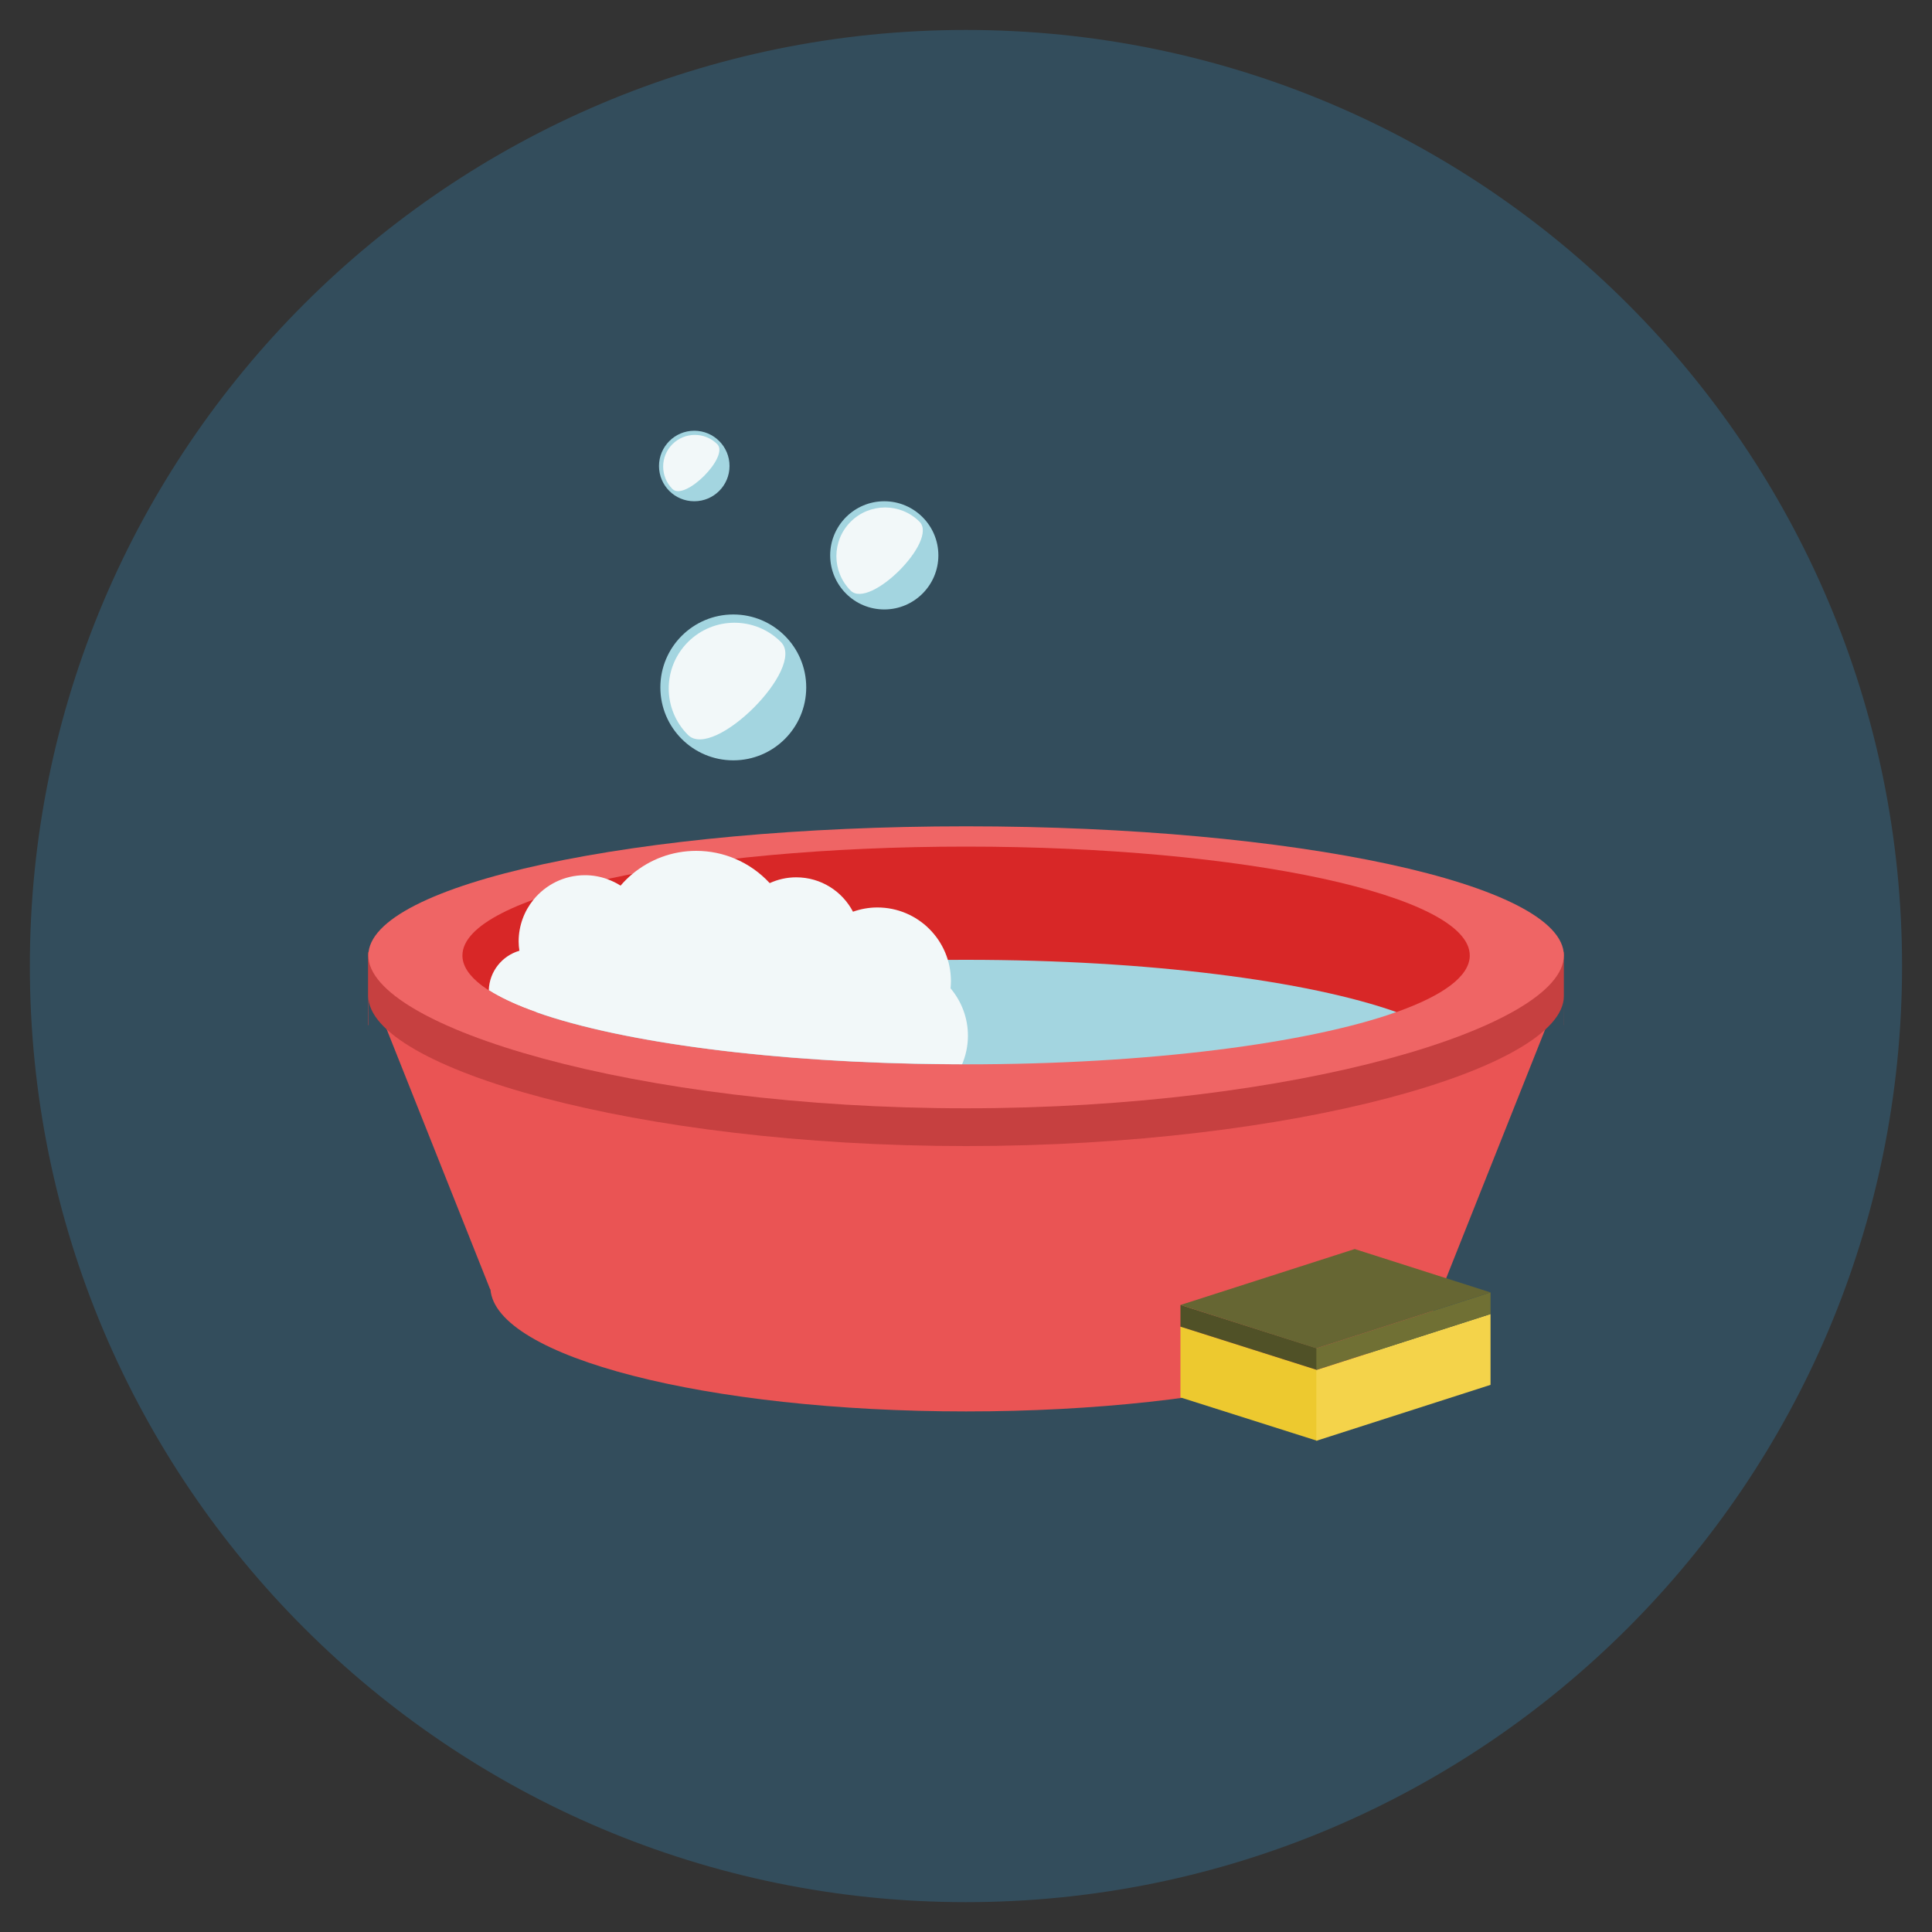<?xml version="1.0" encoding="utf-8"?>
<!-- Generated by IcoMoon.io -->
<!DOCTYPE svg PUBLIC "-//W3C//DTD SVG 1.1//EN" "http://www.w3.org/Graphics/SVG/1.1/DTD/svg11.dtd">
<svg version="1.1" xmlns="http://www.w3.org/2000/svg" xmlns:xlink="http://www.w3.org/1999/xlink" width="20" height="20" viewBox="0 0 20 20">
<rect x="0" y="0" width="20" height="20" fill="#333333" stroke="none"/>
<path fill="rgb(51, 77, 92)" d="M0.309 10c0 5.352 4.339 9.691 9.69 9.691s9.691-4.338 9.691-9.691c0-5.352-4.339-9.69-9.691-9.69s-9.69 4.339-9.69 9.69z"></path>
<path fill="rgb(234, 84, 84)" d="M16.097 10.404h-12.194l1.171 2.943h0.003c0.054 0.7 2.238 1.264 4.924 1.264s4.871-0.563 4.924-1.264h0l1.171-2.943z"></path>
<path fill="rgb(198, 64, 64)" d="M3.81 9.858v0.754h0.004c-0 0.004-0.001-0.304-0.001-0.3 0 0.739 2.771 1.552 6.188 1.552s6.188-0.813 6.188-1.552c0-0.004-0.001 0.304-0.001 0.3h0.001v-0.754h-12.379z"></path>
<path fill="rgb(239, 101, 101)" d="M16.189 9.891c0-0.739-2.771-1.337-6.188-1.337s-6.188 0.599-6.188 1.337c0 0.739 2.771 1.582 6.188 1.582s6.188-0.843 6.188-1.582z"></path>
<path fill="rgb(216, 39, 39)" d="M15.215 9.891c0-0.622-2.335-1.127-5.214-1.127s-5.214 0.504-5.214 1.127c0 0.215 0.278 0.415 0.759 0.586 0.915 0.324 7.994 0.324 8.91-0 0.482-0.171 0.759-0.371 0.759-0.586z"></path>
<path fill="rgb(163, 213, 224)" d="M14.456 10.477c-0.915-0.324-2.568-0.541-4.455-0.541s-3.54 0.217-4.455 0.541c0.915 0.324 2.568 0.541 4.455 0.541s3.539-0.217 4.455-0.541z"></path>
<path fill="rgb(237, 201, 47)" d="M13.635 14.915l-1.415-0.449v-0.733l1.415 0.449z"></path>
<path fill="rgb(80, 81, 39)" d="M13.635 13.958l-1.415-0.449v0.224l1.415 0.449z"></path>
<path fill="rgb(244, 211, 74)" d="M15.43 14.336l-1.803 0.579v-0.733l1.803-0.579z"></path>
<path fill="rgb(112, 112, 52)" d="M15.43 13.379l-1.803 0.579v0.224l1.803-0.579z"></path>
<path fill="rgb(102, 102, 51)" d="M15.43 13.379l-1.803 0.579-1.406-0.449 1.803-0.579z"></path>
<path fill="rgb(163, 213, 224)" d="M5.967 10.604c-0.017-0.005-0.035-0.009-0.051-0.014 0.017 0.005 0.034 0.009 0.051 0.014z"></path>
<path fill="rgb(163, 213, 224)" d="M6.067 10.63c-0.018-0.004-0.036-0.009-0.053-0.013 0.018 0.004 0.035 0.009 0.053 0.013z"></path>
<path fill="rgb(163, 213, 224)" d="M7.736 10.906c-0.036-0.004-0.071-0.008-0.107-0.011 0.035 0.004 0.071 0.008 0.107 0.011z"></path>
<path fill="rgb(163, 213, 224)" d="M6.172 10.655c-0.019-0.004-0.037-0.009-0.056-0.013 0.018 0.004 0.037 0.009 0.056 0.013z"></path>
<path fill="rgb(163, 213, 224)" d="M5.869 10.578c-0.017-0.005-0.033-0.009-0.049-0.014 0.016 0.005 0.033 0.009 0.049 0.014z"></path>
<path fill="rgb(163, 213, 224)" d="M5.734 9.243c0.045-0.014 0.092-0.028 0.14-0.041-0.048 0.013-0.095 0.027-0.14 0.041z"></path>
<path fill="rgb(163, 213, 224)" d="M6.279 10.68c-0.019-0.004-0.039-0.009-0.058-0.013 0.019 0.004 0.038 0.009 0.058 0.013z"></path>
<path fill="rgb(163, 213, 224)" d="M8.437 10.966c-0.235-0.016-0.462-0.035-0.681-0.058 0.219 0.023 0.446 0.042 0.681 0.058z"></path>
<path fill="rgb(163, 213, 224)" d="M7.324 10.858c-0.030-0.004-0.060-0.008-0.089-0.012 0.030 0.004 0.059 0.008 0.089 0.012z"></path>
<path fill="rgb(163, 213, 224)" d="M6.948 10.804c-0.1-0.016-0.197-0.032-0.291-0.049 0.094 0.017 0.191 0.033 0.291 0.049z"></path>
<path fill="rgb(163, 213, 224)" d="M7.596 10.891c-0.033-0.004-0.066-0.008-0.098-0.011 0.033 0.004 0.065 0.008 0.098 0.011z"></path>
<path fill="rgb(163, 213, 224)" d="M7.193 10.84c-0.029-0.004-0.058-0.008-0.087-0.012 0.029 0.004 0.058 0.008 0.087 0.012z"></path>
<path fill="rgb(163, 213, 224)" d="M7.066 10.822c-0.029-0.004-0.059-0.009-0.087-0.013 0.029 0.004 0.058 0.009 0.087 0.013z"></path>
<path fill="rgb(163, 213, 224)" d="M7.459 10.875c-0.031-0.004-0.062-0.008-0.093-0.012 0.031 0.004 0.062 0.008 0.093 0.012z"></path>
<path fill="rgb(163, 213, 224)" d="M6.39 10.703c-0.020-0.004-0.040-0.009-0.061-0.013 0.020 0.004 0.040 0.009 0.061 0.013z"></path>
<path fill="rgb(163, 213, 224)" d="M6.504 10.727c-0.022-0.004-0.043-0.009-0.064-0.013 0.021 0.004 0.043 0.009 0.064 0.013z"></path>
<path fill="rgb(163, 213, 224)" d="M6.622 10.749c-0.024-0.004-0.047-0.009-0.070-0.013 0.023 0.004 0.047 0.009 0.070 0.013z"></path>
<path fill="rgb(163, 213, 224)" d="M7.476 8.905c0.042-0.005 0.084-0.010 0.126-0.015-0.042 0.005-0.084 0.010-0.126 0.015z"></path>
<path fill="rgb(163, 213, 224)" d="M8.87 10.991c-0.044-0.002-0.088-0.004-0.132-0.007 0.044 0.002 0.088 0.005 0.132 0.007z"></path>
<path fill="rgb(163, 213, 224)" d="M7.333 8.922c0.040-0.005 0.080-0.010 0.121-0.015-0.041 0.005-0.081 0.010-0.121 0.015z"></path>
<path fill="rgb(163, 213, 224)" d="M9.025 10.998c-0.046-0.002-0.091-0.004-0.137-0.006 0.045 0.002 0.091 0.004 0.137 0.006z"></path>
<path fill="rgb(163, 213, 224)" d="M8.572 10.975c-0.045-0.003-0.090-0.006-0.134-0.009 0.044 0.003 0.089 0.006 0.134 0.009z"></path>
<path fill="rgb(163, 213, 224)" d="M5.876 9.201c0.048-0.013 0.098-0.027 0.149-0.040-0.051 0.013-0.101 0.026-0.149 0.040z"></path>
<path fill="rgb(163, 213, 224)" d="M8.719 10.983c-0.044-0.002-0.088-0.005-0.131-0.008 0.043 0.003 0.087 0.005 0.131 0.008z"></path>
<path fill="rgb(163, 213, 224)" d="M6.925 8.981c0.042-0.007 0.084-0.013 0.127-0.019-0.043 0.006-0.085 0.013-0.127 0.019z"></path>
<path fill="rgb(163, 213, 224)" d="M7.055 8.961c0.087-0.013 0.176-0.025 0.267-0.037-0.091 0.012-0.18 0.024-0.267 0.037z"></path>
<path fill="rgb(242, 248, 249)" d="M7.235 10.846c-0.014-0.002-0.028-0.004-0.042-0.006 0.014 0.002 0.028 0.004 0.042 0.006z"></path>
<path fill="rgb(242, 248, 249)" d="M8.438 10.966c-0.001 0-0.001-0-0.002-0 0.001 0 0.001 0 0.002 0z"></path>
<path fill="rgb(242, 248, 249)" d="M7.366 10.863c-0.014-0.002-0.028-0.004-0.041-0.005 0.014 0.002 0.028 0.004 0.041 0.005z"></path>
<path fill="rgb(242, 248, 249)" d="M9.036 10.998c-0.004-0-0.007-0-0.011-0 0.004 0 0.007 0 0.011 0z"></path>
<path fill="rgb(242, 248, 249)" d="M7.629 10.894c-0.011-0.001-0.022-0.002-0.033-0.004 0.011 0.001 0.022 0.002 0.033 0.004z"></path>
<path fill="rgb(242, 248, 249)" d="M8.588 10.976c-0.005-0-0.010-0.001-0.016-0.001 0.005 0 0.010 0.001 0.016 0.001z"></path>
<path fill="rgb(242, 248, 249)" d="M8.738 10.984c-0.006-0-0.013-0.001-0.019-0.001 0.006 0 0.013 0.001 0.019 0.001z"></path>
<path fill="rgb(242, 248, 249)" d="M7.756 10.908c-0.007-0.001-0.013-0.001-0.020-0.002 0.007 0.001 0.013 0.001 0.020 0.002z"></path>
<path fill="rgb(242, 248, 249)" d="M8.888 10.992c-0.006-0-0.012-0.001-0.018-0.001 0.006 0 0.012 0.001 0.018 0.001z"></path>
<path fill="rgb(242, 248, 249)" d="M7.498 10.879c-0.013-0.002-0.026-0.003-0.039-0.005 0.013 0.002 0.026 0.003 0.039 0.005z"></path>
<path fill="rgb(242, 248, 249)" d="M5.874 9.202c0-0 0.001-0 0.001-0s-0.001 0-0.001 0z"></path>
<path fill="rgb(242, 248, 249)" d="M7.052 8.961c0.001-0 0.002-0 0.004-0.001-0.001 0-0.002 0-0.004 0.001z"></path>
<path fill="rgb(242, 248, 249)" d="M6.026 9.162c-0 0-0.001 0-0.001 0s0.001-0 0.001-0v0z"></path>
<path fill="rgb(242, 248, 249)" d="M6.921 8.981c0.001-0 0.003-0 0.004-0.001-0.001 0-0.003 0-0.004 0.001z"></path>
<path fill="rgb(242, 248, 249)" d="M5.733 9.243c0 0-0 0 0 0s0.001-0 0.001-0c-0 0-0.001 0-0.001 0z"></path>
<path fill="rgb(242, 248, 249)" d="M7.322 8.924c0.003-0 0.007-0.001 0.010-0.001-0.003 0-0.007 0.001-0.010 0.001z"></path>
<path fill="rgb(242, 248, 249)" d="M5.915 10.591c-0.015-0.004-0.030-0.009-0.046-0.013 0.015 0.004 0.030 0.009 0.046 0.013z"></path>
<path fill="rgb(242, 248, 249)" d="M7.608 8.889c-0.002 0-0.004 0-0.006 0.001 0.002-0 0.004-0 0.006-0.001v0z"></path>
<path fill="rgb(242, 248, 249)" d="M7.454 8.907c0.007-0.001 0.015-0.002 0.022-0.003-0.007 0.001-0.015 0.002-0.022 0.003z"></path>
<path fill="rgb(242, 248, 249)" d="M6.44 10.714c-0.017-0.003-0.033-0.007-0.050-0.010 0.017 0.003 0.033 0.007 0.050 0.010z"></path>
<path fill="rgb(242, 248, 249)" d="M7.105 10.828c-0.013-0.002-0.027-0.004-0.040-0.006 0.013 0.002 0.027 0.004 0.040 0.006z"></path>
<path fill="rgb(242, 248, 249)" d="M6.551 10.736c-0.016-0.003-0.032-0.006-0.047-0.009 0.016 0.003 0.031 0.006 0.047 0.009z"></path>
<path fill="rgb(242, 248, 249)" d="M6.657 10.755c-0.012-0.002-0.024-0.004-0.035-0.006 0.012 0.002 0.024 0.004 0.035 0.006z"></path>
<path fill="rgb(242, 248, 249)" d="M6.014 10.617c-0.016-0.004-0.032-0.008-0.047-0.012 0.016 0.004 0.031 0.008 0.047 0.012z"></path>
<path fill="rgb(242, 248, 249)" d="M6.978 10.809c-0.010-0.002-0.020-0.003-0.031-0.005 0.010 0.002 0.020 0.003 0.031 0.005z"></path>
<path fill="rgb(242, 248, 249)" d="M6.329 10.691c-0.017-0.004-0.034-0.007-0.050-0.011 0.017 0.004 0.033 0.007 0.050 0.011z"></path>
<path fill="rgb(242, 248, 249)" d="M6.116 10.642c-0.016-0.004-0.033-0.008-0.049-0.012 0.016 0.004 0.032 0.008 0.049 0.012z"></path>
<path fill="rgb(242, 248, 249)" d="M6.221 10.667c-0.017-0.004-0.033-0.008-0.050-0.011 0.016 0.004 0.033 0.008 0.050 0.011z"></path>
<path fill="rgb(242, 248, 249)" d="M9.84 10.232c0.002-0.025 0.004-0.050 0.004-0.076 0-0.421-0.341-0.762-0.762-0.762-0.088 0-0.173 0.016-0.252 0.044-0.111-0.212-0.332-0.356-0.588-0.356-0.098 0-0.191 0.022-0.274 0.060-0.1-0.108-0.222-0.195-0.36-0.253-0.123-0.052-0.258-0.081-0.401-0.081-0.251 0-0.48 0.090-0.659 0.238h-0c-0.045 0.037-0.086 0.078-0.124 0.122-0.043-0.028-0.090-0.050-0.139-0.068-0.072-0.026-0.149-0.040-0.23-0.040-0.215 0-0.406 0.099-0.532 0.253-0.096 0.118-0.154 0.269-0.154 0.433 0 0.033 0.003 0.065 0.008 0.096-0.179 0.052-0.311 0.214-0.317 0.408v0c0 0 0.001 0.001 0.001 0.001 0.014 0.009 0.029 0.018 0.044 0.027 0.118 0.069 0.266 0.136 0.442 0.198 0.001 0 0.002 0.001 0.003 0.001 0.884 0.313 2.453 0.525 4.255 0.539v-0c0.052 0 0.103 0.001 0.155 0.001 0.038-0.091 0.060-0.19 0.060-0.295 0-0.187-0.068-0.358-0.18-0.491z"></path>
<path fill="rgb(163, 213, 224)" d="M8.346 7.116c0 0.417-0.338 0.755-0.755 0.755s-0.755-0.338-0.755-0.755c0-0.417 0.338-0.755 0.755-0.755s0.755 0.338 0.755 0.755z"></path>
<path fill="rgb(242, 248, 249)" d="M7.122 7.608c-0.266-0.266-0.266-0.696 0-0.962s0.696-0.266 0.962 0c0.266 0.266-0.696 1.228-0.962 0.962z"></path>
<path fill="rgb(163, 213, 224)" d="M9.714 5.749c0 0.309-0.251 0.56-0.56 0.56s-0.56-0.251-0.56-0.56c0-0.309 0.251-0.56 0.56-0.56s0.56 0.251 0.56 0.56z"></path>
<path fill="rgb(242, 248, 249)" d="M8.806 6.114c-0.197-0.197-0.197-0.516 0-0.713s0.516-0.197 0.713 0c0.197 0.197-0.516 0.91-0.713 0.713z"></path>
<path fill="rgb(163, 213, 224)" d="M7.552 4.824c0 0.201-0.163 0.365-0.365 0.365s-0.365-0.163-0.365-0.365c0-0.201 0.163-0.365 0.365-0.365s0.365 0.163 0.365 0.365z"></path>
<path fill="rgb(242, 248, 249)" d="M6.961 5.062c-0.128-0.128-0.128-0.336 0-0.464s0.336-0.128 0.464 0c0.128 0.128-0.336 0.593-0.464 0.464z"></path>
</svg>
